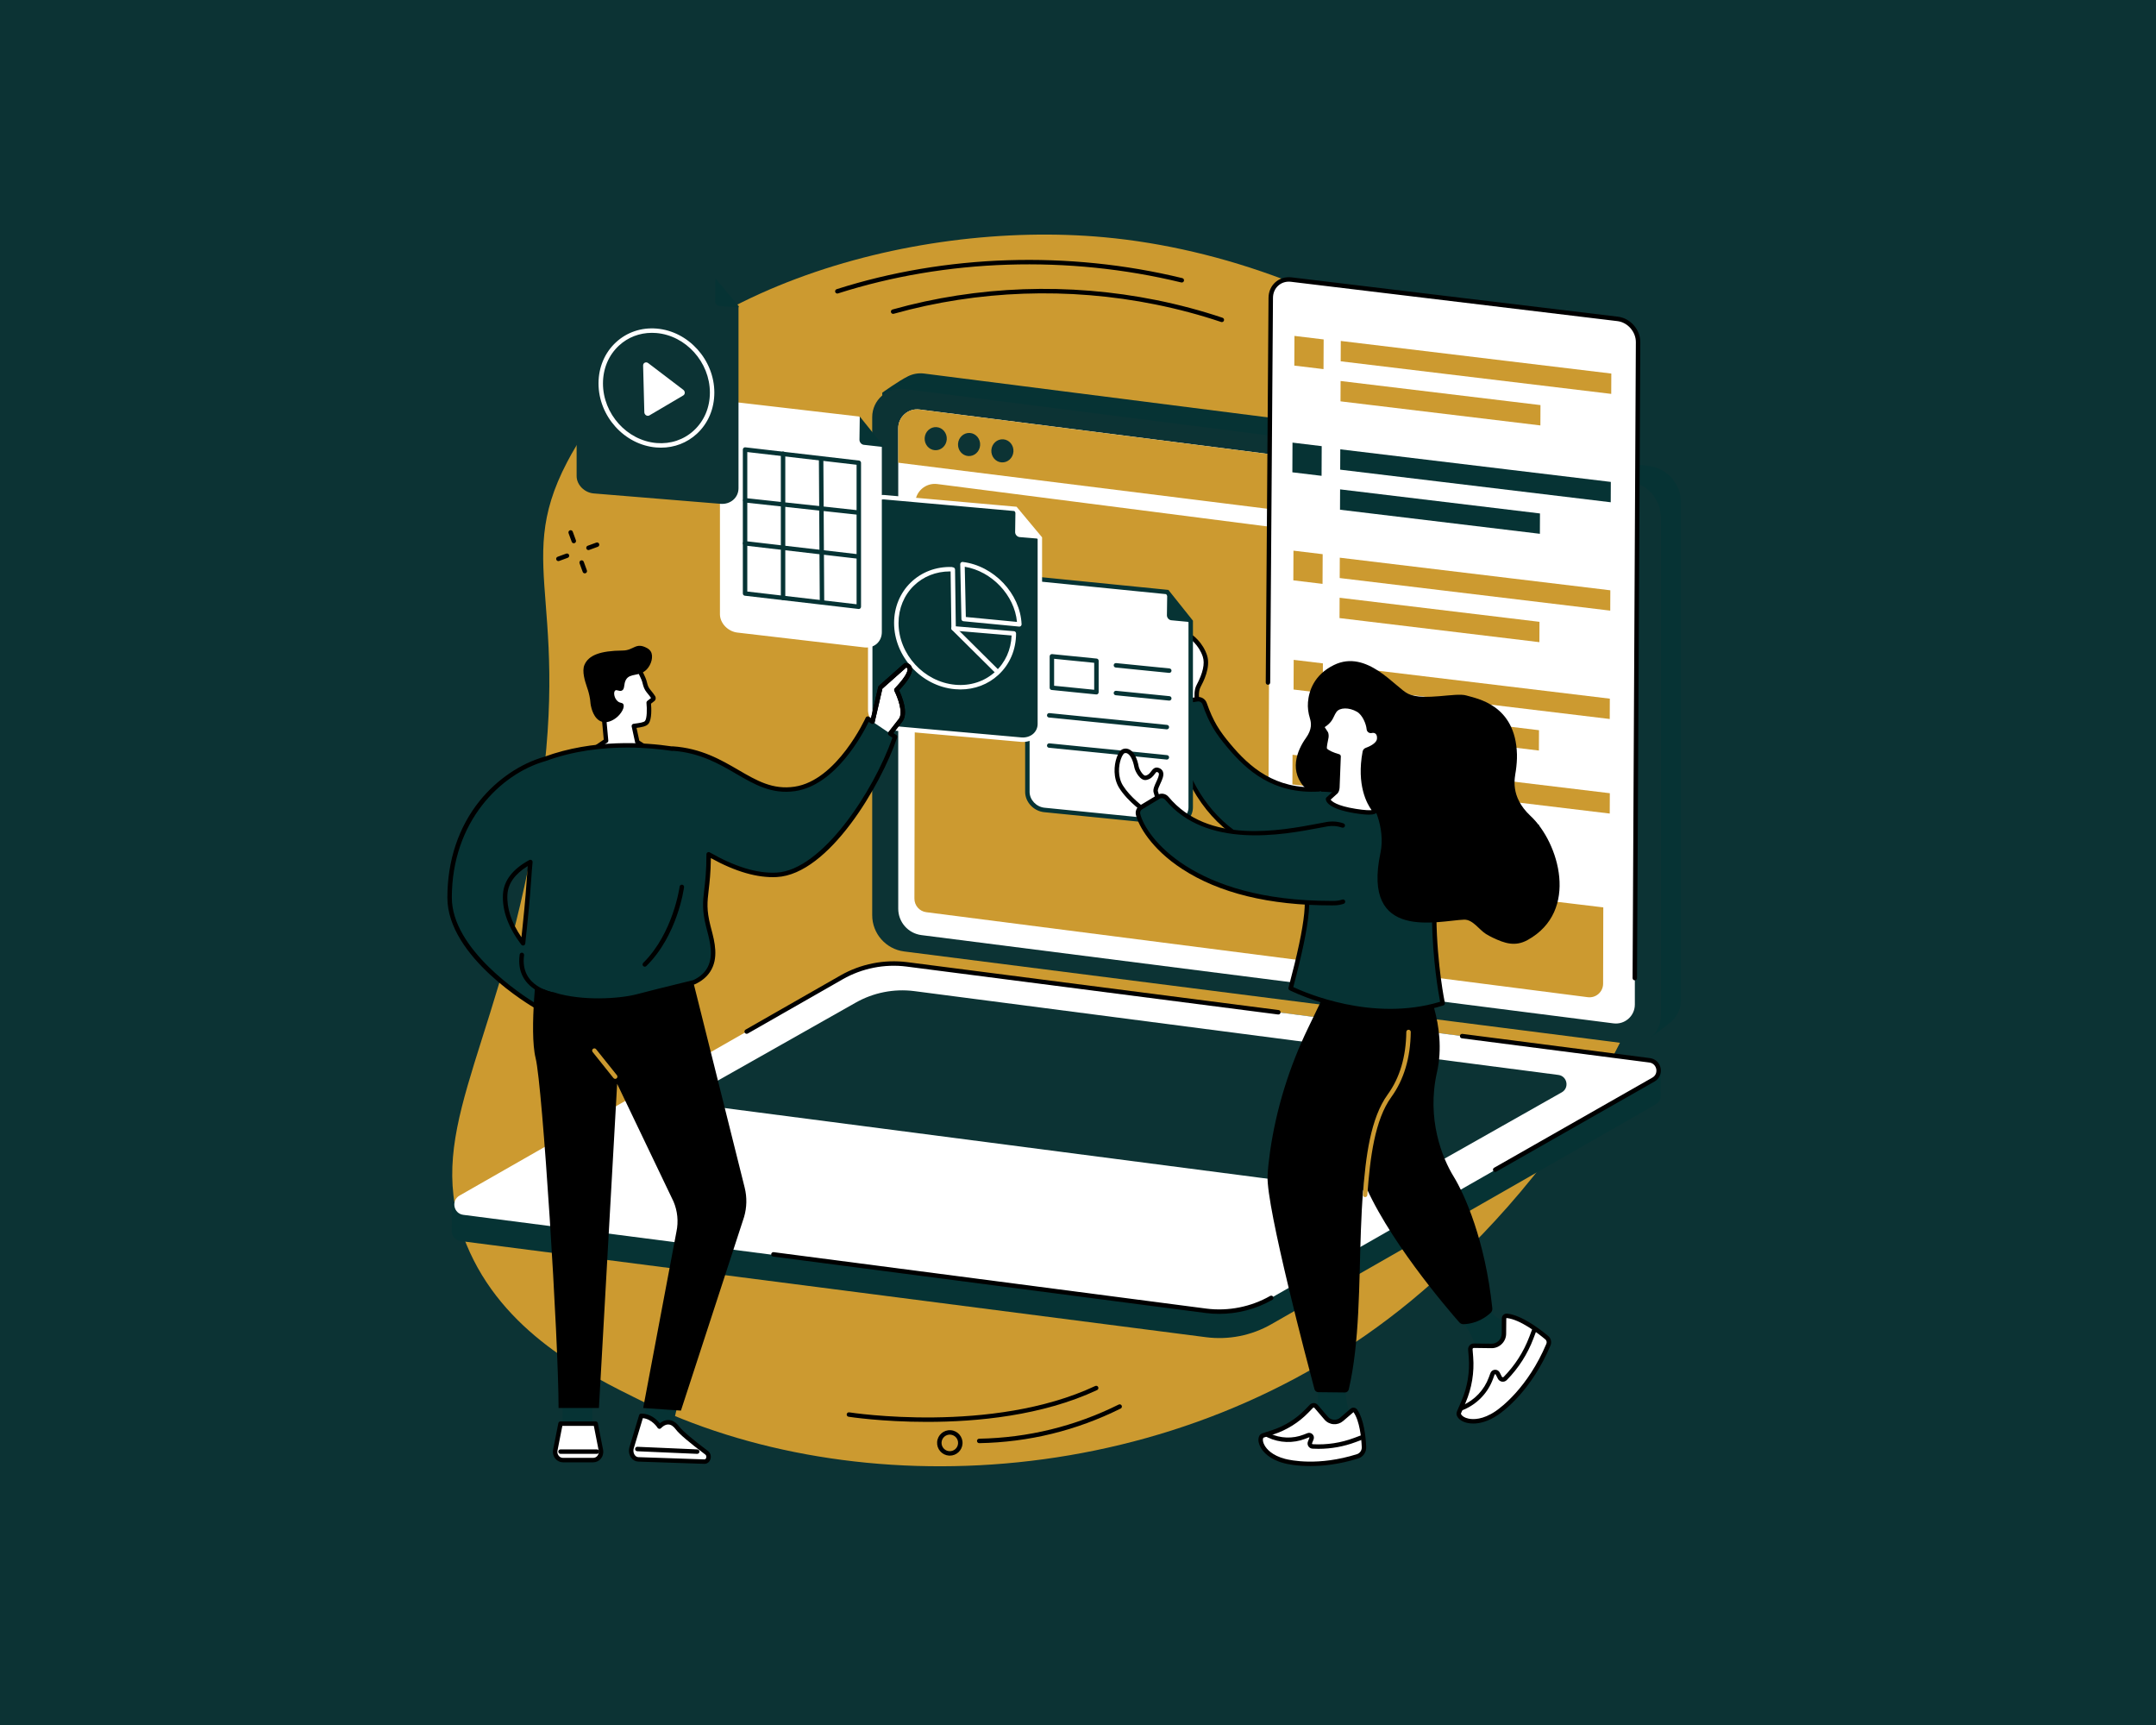 <?xml version="1.0" encoding="UTF-8"?>
<svg xmlns="http://www.w3.org/2000/svg" xmlns:xlink="http://www.w3.org/1999/xlink" width="1500" zoomAndPan="magnify" viewBox="0 0 1125 900" height="1200" preserveAspectRatio="xMidYMid meet" version="1.0">
  <rect x="-112.5" width="1350" fill="#ffffff" y="-90" height="1080" fill-opacity="1"></rect>
  <rect x="-112.5" width="1350" fill="#0c3334" y="-90" height="1080" fill-opacity="1"></rect>
  <path fill="#cc9a30" d="M 243.352 649.172 C 262.199 695.168 306.293 716.898 334.477 730.793 C 445.57 785.547 614.402 779.004 736 678.918 C 764.457 655.5 904.715 532.801 872.199 366.809 C 843.449 220.062 698.387 135.016 576.18 123.781 C 474.934 114.473 342.676 151.605 295.883 241.168 C 266.457 297.488 301.754 315.344 277.629 442.926 C 256.754 553.359 220.305 592.91 243.352 649.172 " fill-opacity="1" fill-rule="nonzero"></path>
  <path fill="#063334" d="M 629.32 697.676 L 240.391 647.516 C 237.344 647.125 235.629 644.578 235.668 642.031 C 235.695 640.273 235.836 627.895 235.836 627.895 L 441.488 510.328 C 451.789 504.445 465.121 502.168 476.891 503.676 L 860.914 553.215 C 863.227 553.516 865.207 555.012 866.125 557.156 L 866.742 558.602 C 866.742 558.602 866.41 568.926 866.547 571.34 C 866.652 573.223 865.801 575.168 863.824 576.297 L 663.336 690.93 C 653.035 696.816 641.094 699.184 629.32 697.676 " fill-opacity="1" fill-rule="nonzero"></path>
  <path fill="#ffffff" d="M 288.227 639.836 L 241.781 633.836 C 236.637 633.176 235.281 626.355 239.785 623.781 L 439.199 509.887 C 449.5 504.004 461.441 501.633 473.215 503.145 L 860.758 553.207 C 865.898 553.867 867.254 560.688 862.75 563.262 L 663.336 677.152 C 653.035 683.039 641.098 685.406 629.324 683.898 L 288.227 639.836 " fill-opacity="1" fill-rule="nonzero"></path>
  <path fill="#0c3334" d="M 705.203 620.676 L 369.152 576.949 C 364.504 576.352 363.281 570.191 367.352 567.867 L 446.367 523.191 C 455.672 517.879 466.457 515.742 477.086 517.102 L 813.137 560.832 C 817.789 561.426 819.008 567.586 814.941 569.91 L 735.922 614.586 C 726.617 619.898 715.836 622.039 705.203 620.676 " fill-opacity="1" fill-rule="nonzero"></path>
  <path fill="#000000" d="M 636.176 685.496 C 633.836 685.496 631.5 685.348 629.176 685.051 L 403.414 655.609 C 402.777 655.527 402.328 654.941 402.414 654.309 C 402.496 653.672 403.078 653.219 403.715 653.305 L 629.477 682.746 C 640.914 684.211 652.738 681.867 662.762 676.141 C 663.32 675.824 664.031 676.02 664.352 676.578 C 664.668 677.133 664.473 677.844 663.914 678.164 C 655.492 682.973 645.848 685.496 636.176 685.496 " fill-opacity="1" fill-rule="nonzero"></path>
  <path fill="#000000" d="M 780.191 611.445 C 779.785 611.445 779.395 611.234 779.18 610.859 C 778.863 610.305 779.055 609.594 779.617 609.273 L 862.172 562.25 C 864.129 561.137 864.52 559.191 864.23 557.742 C 863.941 556.297 862.84 554.648 860.609 554.359 L 762.789 541.723 C 762.148 541.641 761.703 541.059 761.785 540.422 C 761.867 539.785 762.449 539.332 763.086 539.418 L 860.906 552.051 C 863.75 552.418 865.949 554.473 866.512 557.289 C 867.07 560.105 865.816 562.848 863.328 564.27 L 780.762 611.297 C 780.586 611.402 780.387 611.445 780.191 611.445 " fill-opacity="1" fill-rule="nonzero"></path>
  <path fill="#000000" d="M 389.617 539.375 C 389.211 539.375 388.82 539.168 388.605 538.789 C 388.289 538.234 388.48 537.523 389.039 537.203 L 438.621 508.879 C 449.078 502.906 461.414 500.461 473.363 501.988 L 667.195 526.988 C 667.832 527.066 668.281 527.652 668.203 528.285 C 668.117 528.926 667.527 529.375 666.902 529.293 L 473.062 504.297 C 461.617 502.828 449.797 505.176 439.773 510.898 L 390.191 539.227 C 390.012 539.328 389.812 539.375 389.617 539.375 " fill-opacity="1" fill-rule="nonzero"></path>
  <path fill="#063334" d="M 861.523 541.125 L 482.227 488.375 C 472.699 487.16 465.562 479.059 465.562 469.457 L 460.359 204.895 C 460.359 204.895 469.008 198.66 473.91 196.27 C 476.402 195.055 479.273 194.52 482.262 194.902 L 860.43 243.129 C 869.953 244.348 877.09 252.449 877.09 262.051 L 877.09 521.902 C 877.09 526.555 874.969 530.648 871.68 533.352 C 868.656 535.844 861.523 541.125 861.523 541.125 " fill-opacity="1" fill-rule="nonzero"></path>
  <path fill="#0c3334" d="M 849.949 544.641 L 471.777 496.41 C 462.254 495.199 455.117 487.094 455.117 477.496 L 455.117 217.637 C 455.117 208.711 462.957 201.809 471.816 202.938 L 849.984 251.168 C 859.512 252.379 866.645 260.488 866.645 270.082 L 866.645 529.941 C 866.645 538.867 858.805 545.77 849.949 544.641 " fill-opacity="1" fill-rule="nonzero"></path>
  <path fill="#ffffff" d="M 841.91 533.93 L 480.816 487.879 C 473.887 486.996 468.699 481.105 468.699 474.121 L 468.699 223.473 C 468.699 217.504 473.934 212.898 479.848 213.652 L 840.945 259.703 C 847.871 260.586 853.062 266.48 853.062 273.457 L 853.062 524.109 C 853.062 530.074 847.824 534.688 841.91 533.93 " fill-opacity="1" fill-rule="nonzero"></path>
  <path fill="#cc9a30" d="M 852.758 289.309 L 852.758 273.457 C 852.758 266.473 847.719 260.578 840.797 259.699 L 479.758 213.648 C 473.84 212.895 468.664 217.5 468.664 223.465 L 468.664 241.414 L 852.758 289.309 " fill-opacity="1" fill-rule="nonzero"></path>
  <path fill="#0c3334" d="M 494.02 229.27 C 493.785 232.594 491.02 235.109 487.84 234.887 C 484.66 234.668 482.266 231.793 482.496 228.469 C 482.727 225.148 485.492 222.629 488.672 222.848 C 491.855 223.07 494.246 225.941 494.02 229.27 " fill-opacity="1" fill-rule="nonzero"></path>
  <path fill="#0c3334" d="M 511.426 232.316 C 511.191 235.641 508.426 238.156 505.246 237.938 C 502.062 237.715 499.672 234.84 499.902 231.52 C 500.133 228.191 502.898 225.676 506.078 225.898 C 509.262 226.117 511.652 228.988 511.426 232.316 " fill-opacity="1" fill-rule="nonzero"></path>
  <path fill="#0c3334" d="M 528.812 235.629 C 528.578 238.953 525.812 241.469 522.629 241.246 C 519.449 241.027 517.059 238.152 517.289 234.828 C 517.516 231.504 520.285 228.988 523.465 229.207 C 526.648 229.43 529.035 232.301 528.812 235.629 " fill-opacity="1" fill-rule="nonzero"></path>
  <path fill="#cc9a30" d="M 477.145 468.789 L 477.559 262.66 C 477.57 256.508 482.977 251.766 489.078 252.547 L 830.797 296.449 C 834.348 296.906 837.004 299.926 836.992 303.508 L 836.504 513.25 C 836.496 517.52 832.738 520.816 828.504 520.273 L 483.336 475.926 C 479.762 475.469 477.098 472.398 477.145 468.789 " fill-opacity="1" fill-rule="nonzero"></path>
  <path fill="#ffffff" d="M 842.727 474.156 L 672.395 453.637 C 666.504 452.926 661.746 447.496 661.773 441.508 L 663.078 155.426 C 663.105 149.434 667.91 145.156 673.801 145.867 L 844.129 166.387 C 850.023 167.098 854.781 172.531 854.754 178.516 L 853.445 464.598 C 853.422 470.586 848.621 474.867 842.727 474.156 " fill-opacity="1" fill-rule="nonzero"></path>
  <path fill="#cc9a30" d="M 840.738 205.508 L 699.57 188.504 L 699.621 177.887 L 840.785 194.898 L 840.738 205.508 " fill-opacity="1" fill-rule="nonzero"></path>
  <path fill="#cc9a30" d="M 803.773 221.965 L 699.477 209.398 L 699.523 198.785 L 803.82 211.352 L 803.773 221.965 " fill-opacity="1" fill-rule="nonzero"></path>
  <path fill="#063334" d="M 840.477 262.051 L 699.309 245.043 L 699.359 234.43 L 840.527 251.434 L 840.477 262.051 " fill-opacity="1" fill-rule="nonzero"></path>
  <path fill="#063334" d="M 803.508 278.504 L 699.215 265.941 L 699.262 255.324 L 803.559 267.891 L 803.508 278.504 " fill-opacity="1" fill-rule="nonzero"></path>
  <path fill="#cc9a30" d="M 840.223 318.59 L 699.055 301.586 L 699.102 290.969 L 840.27 307.977 L 840.223 318.59 " fill-opacity="1" fill-rule="nonzero"></path>
  <path fill="#cc9a30" d="M 803.258 335.043 L 698.961 322.48 L 699.008 311.867 L 803.301 324.43 L 803.258 335.043 " fill-opacity="1" fill-rule="nonzero"></path>
  <path fill="#cc9a30" d="M 839.961 375.129 L 698.797 358.125 L 698.848 347.512 L 840.008 364.516 L 839.961 375.129 " fill-opacity="1" fill-rule="nonzero"></path>
  <path fill="#cc9a30" d="M 802.996 391.586 L 698.703 379.023 L 698.75 368.41 L 803.047 380.973 L 802.996 391.586 " fill-opacity="1" fill-rule="nonzero"></path>
  <path fill="#cc9a30" d="M 839.961 424.465 L 698.797 407.461 L 698.848 396.848 L 840.008 413.852 L 839.961 424.465 " fill-opacity="1" fill-rule="nonzero"></path>
  <path fill="#0c3334" d="M 802.996 440.922 L 698.703 428.355 L 698.754 417.742 L 803.047 430.305 L 802.996 440.922 " fill-opacity="1" fill-rule="nonzero"></path>
  <path fill="#cc9a30" d="M 690.609 192.582 L 675.371 190.75 L 675.441 175.258 L 690.684 177.098 L 690.609 192.582 " fill-opacity="1" fill-rule="nonzero"></path>
  <path fill="#063334" d="M 689.598 248.254 L 674.355 246.422 L 674.426 230.93 L 689.668 232.77 L 689.598 248.254 " fill-opacity="1" fill-rule="nonzero"></path>
  <path fill="#cc9a30" d="M 690.102 304.625 L 674.859 302.789 L 674.93 287.301 L 690.172 289.137 L 690.102 304.625 " fill-opacity="1" fill-rule="nonzero"></path>
  <path fill="#cc9a30" d="M 690.223 361.598 L 674.98 359.758 L 675.051 344.273 L 690.293 346.105 L 690.223 361.598 " fill-opacity="1" fill-rule="nonzero"></path>
  <path fill="#cc9a30" d="M 689.613 411.117 L 674.375 409.281 L 674.445 393.789 L 689.684 395.629 L 689.613 411.117 " fill-opacity="1" fill-rule="nonzero"></path>
  <path fill="#000000" d="M 853.039 511.48 L 853.035 511.48 C 852.391 511.477 851.875 510.953 851.879 510.309 L 853.59 178.512 C 853.613 173.105 849.309 168.184 843.992 167.543 L 673.664 147.023 C 671.164 146.719 668.809 147.418 667.047 148.977 C 665.25 150.559 664.25 152.852 664.242 155.43 L 662.785 356.109 C 662.781 356.742 662.266 357.262 661.629 357.262 C 661.625 357.262 661.621 357.262 661.617 357.262 C 660.977 357.258 660.461 356.73 660.465 356.094 L 661.914 155.418 C 661.934 152.172 663.203 149.262 665.504 147.234 C 667.781 145.227 670.773 144.332 673.941 144.711 L 844.27 165.234 C 850.723 166.012 855.949 171.973 855.914 178.52 L 854.199 510.324 C 854.195 510.961 853.68 511.48 853.039 511.48 " fill-opacity="1" fill-rule="nonzero"></path>
  <path fill="#063334" d="M 761.684 686.934 C 761.684 686.934 771.41 699.836 770.715 708.32 L 770.91 711.609 L 791.215 693.133 L 788.375 691.984 C 783.887 688.91 779.141 687.086 776.527 682.312 L 761.684 686.934 " fill-opacity="1" fill-rule="nonzero"></path>
  <path fill="#ffffff" d="M 767.234 704.086 L 767.543 708.086 C 768.172 716.012 766.855 723.965 763.723 731.266 L 761.316 736.875 C 761.082 737.41 761.137 738.023 761.445 738.512 L 761.605 738.762 C 763.371 741.531 771.172 743.922 781.031 737.234 C 787.133 733.098 799.508 721.613 807.969 701.547 C 808.504 700.277 808.156 698.809 807.105 697.926 C 803.262 694.703 793.777 687.348 786.383 686.52 C 785.559 686.43 784.828 687.047 784.82 687.875 L 784.754 695.84 C 784.719 699.414 781.785 702.277 778.215 702.23 L 769.09 702.109 C 768.008 702.094 767.148 703.012 767.234 704.086 " fill-opacity="1" fill-rule="nonzero"></path>
  <path fill="#000000" d="M 768.387 703.996 L 768.703 707.996 C 769.336 716.074 767.98 724.277 764.785 731.727 L 762.375 737.336 C 762.301 737.516 762.316 737.723 762.418 737.887 L 762.582 738.137 C 763.027 738.832 764.234 739.727 766.309 740.152 C 768.699 740.648 773.703 740.797 780.379 736.273 C 783.109 734.422 797.23 724.02 806.898 701.094 C 807.234 700.289 807.02 699.375 806.355 698.816 C 802.672 695.73 793.348 688.469 786.25 687.676 C 786.137 687.664 786.078 687.711 786.051 687.734 C 785.98 687.793 785.98 687.863 785.98 687.887 L 785.91 695.852 C 785.891 697.891 785.078 699.797 783.617 701.223 C 782.16 702.652 780.262 703.43 778.195 703.395 L 769.066 703.273 C 768.809 703.266 768.645 703.402 768.566 703.484 C 768.488 703.566 768.367 703.742 768.387 703.996 Z M 768.758 742.715 C 767.574 742.715 766.598 742.586 765.836 742.43 C 763.441 741.938 761.539 740.828 760.621 739.391 L 760.465 739.141 C 759.945 738.324 759.859 737.309 760.242 736.418 L 762.648 730.809 C 765.695 723.707 766.988 715.879 766.387 708.18 L 766.07 704.18 C 766.008 703.34 766.297 702.512 766.871 701.895 C 767.434 701.289 768.234 700.945 769.059 700.945 C 769.07 700.945 769.086 700.945 769.098 700.945 L 778.227 701.07 C 779.664 701.086 780.98 700.551 781.996 699.562 C 783.008 698.57 783.574 697.246 783.582 695.828 L 783.656 687.863 C 783.66 687.152 783.969 686.469 784.508 685.996 C 785.051 685.512 785.781 685.285 786.504 685.367 C 794.238 686.227 804.008 693.816 807.848 697.035 C 809.301 698.254 809.777 700.246 809.039 702 C 799.117 725.523 784.512 736.281 781.684 738.199 C 776.332 741.824 771.863 742.715 768.758 742.715 " fill-opacity="1" fill-rule="nonzero"></path>
  <path fill="#000000" d="M 762.332 736.004 C 761.883 736.004 761.457 735.738 761.27 735.301 C 761.012 734.715 761.281 734.027 761.871 733.773 L 763.133 733.227 C 769.465 730.473 774.469 725.176 776.848 718.691 L 777.691 716.402 C 778.059 715.391 778.961 714.723 780.035 714.66 C 781.117 714.594 782.078 715.152 782.57 716.113 L 783.656 718.254 C 783.773 718.488 783.98 718.551 784.09 718.566 C 784.199 718.582 784.414 718.586 784.594 718.402 C 790.48 712.414 794.984 705.398 797.965 697.547 L 799.688 693.008 C 799.914 692.406 800.594 692.105 801.184 692.332 C 801.785 692.559 802.09 693.23 801.859 693.832 L 800.133 698.375 C 797.039 706.527 792.367 713.812 786.254 720.027 C 785.598 720.695 784.652 721.008 783.73 720.863 C 782.809 720.719 782.008 720.141 781.59 719.309 L 780.492 717.168 C 780.41 717.004 780.273 716.977 780.172 716.98 C 780.07 716.988 779.934 717.031 779.871 717.203 L 779.031 719.496 C 776.43 726.574 770.973 732.355 764.055 735.359 L 762.793 735.906 C 762.641 735.973 762.488 736.004 762.332 736.004 " fill-opacity="1" fill-rule="nonzero"></path>
  <path fill="#063334" d="M 687.715 723.168 C 687.715 723.168 688.828 735.871 683.562 741.895 L 681.926 744.484 L 706.621 743.176 L 705.43 740.473 C 703.301 735.664 701.672 727.922 702.086 722.867 L 687.715 723.168 " fill-opacity="1" fill-rule="nonzero"></path>
  <path fill="#ffffff" d="M 684.332 733.684 L 681.848 736.234 C 676.938 741.293 670.871 745.078 664.172 747.27 L 659.023 748.949 C 658.535 749.109 658.156 749.5 658.012 749.996 L 657.938 750.25 C 657.129 753.051 660.105 759.645 670.34 762.293 C 676.492 763.891 690.75 765.363 708.383 759.816 C 710.465 759.16 711.836 757.16 711.738 754.973 C 711.508 749.914 710.613 740.902 707.211 736.094 C 706.793 735.504 705.984 735.422 705.434 735.898 C 704.227 736.941 702.062 738.812 700.086 740.52 C 697.688 742.59 694.062 742.316 692 739.906 L 686.738 733.762 C 686.109 733.031 685 732.996 684.332 733.684 " fill-opacity="1" fill-rule="nonzero"></path>
  <path fill="#000000" d="M 684.324 733.684 L 684.332 733.684 Z M 685.492 734.352 C 685.414 734.352 685.277 734.375 685.16 734.492 L 682.676 737.047 C 677.656 742.219 671.379 746.133 664.527 748.371 L 659.383 750.055 C 659.254 750.098 659.16 750.191 659.129 750.32 L 659.051 750.574 C 658.855 751.246 658.969 752.539 659.879 754.133 C 660.941 755.996 663.75 759.387 670.629 761.172 C 673.332 761.871 687.871 765.051 708.031 758.707 C 709.598 758.215 710.645 756.699 710.57 755.027 C 710.352 750.172 709.5 741.352 706.258 736.766 L 700.844 741.398 C 699.449 742.605 697.676 743.191 695.828 743.055 C 693.992 742.914 692.312 742.066 691.117 740.664 L 685.848 734.52 C 685.73 734.379 685.586 734.355 685.508 734.352 C 685.504 734.352 685.496 734.352 685.492 734.352 Z M 683.754 764.902 C 676.418 764.906 671.527 763.805 670.043 763.422 C 662.34 761.422 659.105 757.465 657.863 755.285 C 656.766 753.367 656.387 751.418 656.82 749.926 L 656.887 749.676 C 657.141 748.809 657.801 748.125 658.66 747.844 L 663.805 746.164 C 670.297 744.039 676.25 740.328 681.012 735.43 L 683.488 732.875 C 684.039 732.312 684.805 732.012 685.582 732.027 C 686.363 732.055 687.102 732.41 687.613 733 L 692.879 739.152 C 693.672 740.082 694.785 740.645 696 740.734 C 697.219 740.828 698.398 740.438 699.32 739.637 L 704.672 735.02 C 705.188 734.574 705.867 734.367 706.527 734.449 C 707.18 734.523 707.773 734.883 708.156 735.426 C 711.742 740.492 712.664 749.812 712.891 754.922 C 713.016 757.645 711.301 760.117 708.73 760.926 C 698.902 764.02 690.344 764.902 683.754 764.902 " fill-opacity="1" fill-rule="nonzero"></path>
  <path fill="#000000" d="M 687.988 755.91 C 686.941 755.91 685.895 755.883 684.844 755.824 C 683.977 755.777 683.18 755.309 682.711 754.578 C 682.238 753.84 682.152 752.922 682.473 752.113 L 683.266 750.129 C 683.277 750.102 683.305 750.027 683.227 749.949 C 683.148 749.871 683.074 749.898 683.043 749.91 L 681.027 750.691 C 674.754 753.121 667.668 752.867 661.582 750.008 L 660.477 749.488 C 659.898 749.219 659.648 748.523 659.922 747.941 C 660.195 747.359 660.887 747.109 661.469 747.387 L 662.574 747.902 C 668.082 750.496 674.508 750.723 680.184 748.523 L 682.203 747.738 C 683.148 747.379 684.172 747.594 684.875 748.312 C 685.59 749.031 685.793 750.055 685.422 750.996 L 684.637 752.973 C 684.57 753.133 684.629 753.262 684.668 753.324 C 684.711 753.387 684.801 753.492 684.973 753.504 C 692.398 753.918 699.684 752.805 706.637 750.199 L 710.676 748.688 C 711.277 748.461 711.945 748.766 712.168 749.367 C 712.395 749.969 712.09 750.637 711.488 750.863 L 707.457 752.375 C 701.18 754.723 694.641 755.91 687.988 755.91 " fill-opacity="1" fill-rule="nonzero"></path>
  <path fill="#000000" d="M 732.074 515.309 C 732.074 515.309 742.047 548.289 725.051 571.695 C 702.152 603.23 715.234 675.996 703.777 724.926 C 703.559 725.859 702.711 726.512 701.75 726.504 L 687.867 726.352 C 686.941 726.34 686.137 725.723 685.898 724.828 C 682.633 712.629 660.715 630.047 661.418 613.59 C 661.578 609.832 662.055 605.457 662.711 600.852 C 665.918 578.551 672.656 556.898 682.441 536.598 L 697.703 504.926 L 732.074 515.309 " fill-opacity="1" fill-rule="nonzero"></path>
  <path fill="#000000" d="M 742.828 511.582 C 742.828 511.582 755.367 534.883 749.816 559.398 C 744.27 583.91 752.609 604.246 758.492 613.816 C 764.305 623.273 774.953 647.129 778.695 682.59 C 778.789 683.453 778.473 684.309 777.852 684.91 C 775.891 686.781 771.043 690.578 763.727 690.895 C 762.875 690.93 762.055 690.582 761.492 689.941 C 755.719 683.387 722.512 644.898 710.711 614.285 C 697.766 580.707 695.34 524.906 695.34 524.906 C 695.34 524.906 727.562 528.312 742.828 511.582 " fill-opacity="1" fill-rule="nonzero"></path>
  <path fill="#cc9a30" d="M 712.312 624.574 C 712.285 624.574 712.258 624.57 712.227 624.57 C 711.59 624.523 711.109 623.965 711.152 623.328 C 712.59 603.445 715.16 583.34 724.109 571.012 C 730.391 562.359 733.656 551.387 733.812 538.398 C 733.82 537.762 734.34 537.25 734.973 537.25 C 734.977 537.25 734.984 537.25 734.988 537.25 C 735.633 537.258 736.145 537.785 736.137 538.426 C 735.977 551.902 732.559 563.328 725.992 572.379 C 717.383 584.234 714.883 603.953 713.477 623.496 C 713.43 624.109 712.918 624.574 712.312 624.574 " fill-opacity="1" fill-rule="nonzero"></path>
  <path fill="#ffffff" d="M 624.777 366.145 C 624.777 366.145 623.68 361.188 625.406 357.934 C 627.008 354.934 630.547 347.875 628.727 342.277 C 626.367 335.02 619.531 329.895 618.043 331.102 C 616.707 332.184 622.699 343.824 619.543 349.332 C 618.875 350.5 617.379 350.922 616.176 350.324 C 614.719 349.602 612.656 348.039 610.754 344.668 C 610.273 343.816 609.031 343.77 608.527 344.609 C 607.828 345.766 607.215 347.703 607.602 350.785 C 608.098 354.719 610.199 358.391 611.988 360.137 C 613.938 362.043 614.715 368.016 614.715 368.016 L 624.777 366.145 " fill-opacity="1" fill-rule="nonzero"></path>
  <path fill="#000000" d="M 609.609 345.164 C 609.547 345.164 609.527 345.191 609.52 345.211 C 608.973 346.117 608.395 347.797 608.754 350.641 C 609.199 354.172 611.129 357.672 612.801 359.305 C 614.461 360.926 615.324 364.676 615.68 366.656 L 623.441 365.211 C 623.203 363.426 623 359.984 624.383 357.391 C 627.691 351.172 628.781 346.211 627.621 342.637 C 625.715 336.762 620.832 332.691 619.035 332.148 C 619.148 332.93 619.539 334.336 619.863 335.512 C 621.094 339.953 622.777 346.027 620.551 349.91 C 619.578 351.609 617.43 352.246 615.652 351.367 C 614.098 350.594 611.805 348.898 609.742 345.242 C 609.707 345.18 609.652 345.168 609.609 345.164 Z M 613.723 369.383 L 613.562 368.168 C 613.281 366.008 612.383 362.145 611.176 360.969 C 609.273 359.113 606.988 355.184 606.449 350.934 C 606.094 348.117 606.457 345.789 607.527 344.012 C 607.977 343.27 608.777 342.82 609.645 342.844 C 610.523 342.852 611.34 343.332 611.77 344.102 C 613.543 347.242 615.422 348.656 616.691 349.285 C 617.352 349.609 618.18 349.371 618.535 348.754 C 620.277 345.715 618.68 339.949 617.621 336.137 C 616.691 332.77 616.223 331.082 617.309 330.199 C 617.707 329.875 618.426 329.566 619.617 329.918 C 622.473 330.762 627.758 335.52 629.836 341.918 C 631.887 348.242 627.781 355.949 626.434 358.484 C 625.18 360.84 625.629 364.629 625.91 365.891 L 626.172 367.066 L 613.723 369.383 " fill-opacity="1" fill-rule="nonzero"></path>
  <path fill="#063334" d="M 748.359 478.875 C 748.035 454.609 742.727 438.566 734.07 428.141 C 727.461 420.188 717.984 415.137 707.754 413.625 C 697.91 412.168 681.129 410.355 675.18 413.77 C 670.992 416.164 673.523 417.332 672.336 420.836 C 668.984 429.289 669.184 436.957 670.508 442.973 C 671.809 448.871 674.758 454.258 678.754 458.789 C 684.441 465.23 682.574 481.387 673.473 515.617 C 673.473 515.617 713.043 536.035 752.793 523.469 C 752.793 523.469 748.699 504.203 748.359 478.875 " fill-opacity="1" fill-rule="nonzero"></path>
  <path fill="#000000" d="M 674.84 514.992 C 680.68 517.762 716.098 533.344 751.445 522.668 C 750.605 518.305 747.492 500.742 747.195 478.891 C 746.891 456.242 742.305 439.883 733.172 428.887 C 726.875 421.293 717.785 416.285 707.578 414.777 C 691.508 412.398 679.902 412.398 675.754 414.773 C 673.711 415.949 673.742 416.426 673.816 417.707 C 673.871 418.562 673.941 419.723 673.434 421.207 C 670.641 428.266 670.043 435.484 671.641 442.727 C 672.848 448.176 675.605 453.465 679.625 458.02 C 685.453 464.625 684.211 479.574 674.84 514.992 Z M 725.453 528.68 C 696.68 528.68 673.242 516.809 672.938 516.648 C 672.445 516.398 672.207 515.844 672.344 515.316 C 681.59 480.57 683.09 465.457 677.883 459.559 C 673.602 454.711 670.66 449.059 669.375 443.223 C 667.672 435.523 668.305 427.852 671.254 420.406 C 671.59 419.406 671.539 418.613 671.496 417.844 C 671.383 415.973 671.539 414.512 674.602 412.758 C 680.57 409.336 696.016 410.715 707.918 412.477 C 718.691 414.066 728.293 419.371 734.961 427.398 C 744.445 438.828 749.211 455.66 749.52 478.863 C 749.859 503.785 753.891 523.035 753.93 523.227 C 754.055 523.812 753.715 524.395 753.141 524.574 C 743.754 527.547 734.344 528.68 725.453 528.68 " fill-opacity="1" fill-rule="nonzero"></path>
  <path fill="#063334" d="M 688.309 411.828 C 664.855 413.195 651.328 401.148 641.137 388.961 C 635.543 382.273 632.117 377.277 628.582 367.164 C 628.016 365.555 626.379 364.57 624.691 364.836 L 614.238 366.469 C 612.41 366.75 611.113 368.391 611.25 370.234 C 612.305 384.441 620.238 440.355 679.855 448.125 C 679.855 448.125 699.172 423.008 688.309 411.828 " fill-opacity="1" fill-rule="nonzero"></path>
  <path fill="#000000" d="M 677.387 448.93 C 677.328 448.93 677.266 448.926 677.207 448.918 C 652.426 445.039 633.914 432.438 622.18 411.457 C 612.777 394.641 610.598 377.082 610.094 370.316 C 609.91 367.891 611.656 365.691 614.062 365.316 L 624.512 363.688 C 626.762 363.336 628.93 364.637 629.68 366.777 C 633.094 376.523 636.379 381.457 642.027 388.211 C 651.945 400.07 665.191 412.016 688.246 410.66 C 688.895 410.625 689.434 411.113 689.473 411.754 C 689.508 412.395 689.02 412.945 688.379 412.984 C 664.297 414.395 650.531 402.008 640.246 389.703 C 634.414 382.73 631.016 377.633 627.484 367.547 C 627.105 366.461 626.008 365.805 624.871 365.984 L 614.422 367.613 C 613.184 367.805 612.32 368.895 612.41 370.145 C 613.582 385.879 621.727 437.887 677.566 446.621 C 678.199 446.719 678.637 447.316 678.535 447.949 C 678.445 448.52 677.949 448.93 677.387 448.93 " fill-opacity="1" fill-rule="nonzero"></path>
  <path fill="#ffffff" d="M 609.059 308.883 L 543.277 302.293 C 539.301 301.898 536.082 304.684 536.082 308.516 L 536.082 413.156 C 536.082 417.879 540.047 422.098 544.938 422.586 L 611.906 429.293 C 617.102 429.812 621.312 426.172 621.312 421.16 L 621.312 324.242 L 609.059 308.883 " fill-opacity="1" fill-rule="nonzero"></path>
  <path fill="#063334" d="M 542.52 303.422 C 541.121 303.422 539.84 303.891 538.863 304.773 C 537.82 305.715 537.246 307.047 537.246 308.516 L 537.246 413.152 C 537.246 417.285 540.75 420.996 545.055 421.426 L 612.02 428.133 C 614.277 428.363 616.371 427.719 617.914 426.316 C 619.359 425.016 620.152 423.18 620.152 421.16 L 620.152 324.648 L 608.457 309.988 L 543.156 303.453 C 542.945 303.434 542.73 303.422 542.52 303.422 Z M 612.906 430.508 C 612.535 430.508 612.164 430.488 611.789 430.449 L 544.82 423.742 C 539.363 423.199 534.922 418.449 534.922 413.152 L 534.922 308.516 C 534.922 306.383 535.766 304.441 537.301 303.047 C 538.922 301.586 541.086 300.906 543.391 301.141 L 609.664 307.777 L 622.477 323.836 L 622.477 421.16 C 622.477 423.848 621.41 426.289 619.473 428.043 C 617.699 429.652 615.398 430.508 612.906 430.508 " fill-opacity="1" fill-rule="nonzero"></path>
  <path fill="#063334" d="M 609.062 308.883 L 608.895 320.965 C 608.875 322.234 609.824 323.395 611.047 323.602 L 620.938 324.543 C 621.344 324.582 621.551 324.098 621.277 323.758 L 609.062 308.883 " fill-opacity="1" fill-rule="nonzero"></path>
  <path fill="#063334" d="M 608.871 396.301 C 608.832 396.301 608.793 396.297 608.75 396.293 L 547.359 390.145 C 546.723 390.078 546.254 389.508 546.316 388.875 C 546.383 388.234 546.953 387.77 547.59 387.832 L 608.984 393.98 C 609.625 394.043 610.09 394.613 610.023 395.254 C 609.965 395.852 609.457 396.301 608.871 396.301 " fill-opacity="1" fill-rule="nonzero"></path>
  <path fill="#063334" d="M 608.871 380.523 C 608.832 380.523 608.793 380.523 608.75 380.52 L 547.359 374.367 C 546.723 374.305 546.254 373.734 546.316 373.094 C 546.383 372.457 546.953 371.992 547.59 372.055 L 608.984 378.207 C 609.625 378.27 610.09 378.84 610.023 379.477 C 609.965 380.074 609.457 380.523 608.871 380.523 " fill-opacity="1" fill-rule="nonzero"></path>
  <path fill="#063334" d="M 610.137 365.531 C 610.098 365.531 610.059 365.531 610.016 365.527 L 582.168 362.734 C 581.531 362.672 581.066 362.105 581.129 361.465 C 581.191 360.828 581.758 360.359 582.398 360.422 L 610.25 363.215 C 610.887 363.277 611.355 363.848 611.289 364.488 C 611.23 365.086 610.723 365.531 610.137 365.531 " fill-opacity="1" fill-rule="nonzero"></path>
  <path fill="#063334" d="M 610.137 351.07 C 610.098 351.07 610.059 351.07 610.016 351.066 L 582.168 348.277 C 581.531 348.215 581.066 347.645 581.129 347.004 C 581.191 346.363 581.758 345.895 582.398 345.965 L 610.25 348.754 C 610.887 348.816 611.355 349.387 611.289 350.023 C 611.23 350.625 610.723 351.07 610.137 351.07 " fill-opacity="1" fill-rule="nonzero"></path>
  <path fill="#063334" d="M 550.039 357.785 L 570.949 359.879 L 570.949 345.812 L 550.039 343.719 Z M 572.113 362.324 C 572.074 362.324 572.035 362.324 571.996 362.32 L 548.762 359.996 C 548.168 359.934 547.715 359.438 547.715 358.84 L 547.715 342.43 C 547.715 342.105 547.852 341.789 548.098 341.57 C 548.34 341.348 548.668 341.242 548.996 341.273 L 572.23 343.602 C 572.82 343.66 573.277 344.164 573.277 344.758 L 573.277 361.164 C 573.277 361.492 573.137 361.805 572.895 362.027 C 572.676 362.219 572.398 362.324 572.113 362.324 " fill-opacity="1" fill-rule="nonzero"></path>
  <path fill="#ffffff" d="M 605.047 419.68 L 603.043 413.016 C 602.441 410.047 608.48 403.637 604.535 401.848 C 601.66 400.547 601.957 405.07 597.879 405.812 C 595.75 406.199 593.41 402.07 593.039 400.145 C 591.77 393.457 588.887 390.996 586.328 391.898 C 583.773 392.805 580.43 403.188 584.988 410.5 C 589.547 417.816 598.727 423.957 598.727 423.957 L 605.047 419.68 " fill-opacity="1" fill-rule="nonzero"></path>
  <path fill="#000000" d="M 587.355 392.883 C 587.145 392.883 586.934 392.918 586.715 392.996 C 586.43 393.098 585.594 393.984 584.867 396.059 C 583.625 399.621 583.164 405.383 585.973 409.887 C 589.66 415.801 596.609 421.023 598.738 422.547 L 603.691 419.195 L 601.934 413.352 C 601.922 413.316 601.91 413.281 601.906 413.246 C 601.594 411.711 602.441 409.883 603.34 407.941 C 604.074 406.352 604.988 404.375 604.648 403.453 C 604.59 403.297 604.473 403.094 604.051 402.906 C 603.508 402.66 603.438 402.629 602.539 403.828 C 601.691 404.961 600.531 406.512 598.086 406.953 C 594.996 407.52 592.312 402.527 591.898 400.359 C 591.199 396.68 589.914 394.062 588.379 393.18 C 588.035 392.98 587.695 392.883 587.355 392.883 Z M 598.727 425.117 C 598.504 425.117 598.277 425.051 598.078 424.922 C 597.695 424.664 588.641 418.559 584 411.113 C 580.754 405.914 581.258 399.34 582.676 395.293 C 583.172 393.871 584.254 391.402 585.941 390.809 C 587.145 390.379 588.387 390.5 589.535 391.16 C 591.727 392.422 593.332 395.449 594.18 399.93 C 594.531 401.762 596.633 404.852 597.672 404.668 C 599.215 404.387 599.926 403.438 600.676 402.438 C 601.48 401.359 602.691 399.738 605.012 400.789 C 605.91 401.195 606.52 401.82 606.824 402.645 C 607.508 404.473 606.461 406.73 605.445 408.918 C 604.789 410.336 604.047 411.938 604.176 412.742 L 606.16 419.348 C 606.305 419.832 606.117 420.359 605.699 420.645 L 599.383 424.918 C 599.184 425.051 598.957 425.117 598.727 425.117 " fill-opacity="1" fill-rule="nonzero"></path>
  <path fill="#063334" d="M 604.523 415.742 L 595.391 421.242 C 594.141 422 593.512 423.48 593.852 424.902 C 596.516 435.934 619.98 471.699 696.141 471.203 C 710.129 471.109 715.738 452.715 710.355 439.801 C 707.395 432.703 699.887 428.676 692.32 430.035 C 674.48 433.234 631.508 443.742 608.871 416.504 C 607.801 415.215 605.957 414.871 604.523 415.742 " fill-opacity="1" fill-rule="nonzero"></path>
  <path fill="#000000" d="M 694.539 472.371 C 662.289 472.371 636.148 465.973 616.801 453.348 C 600.613 442.785 594.047 430.668 592.723 425.176 C 592.262 423.254 593.094 421.27 594.793 420.246 L 603.922 414.746 C 605.852 413.582 608.309 414.008 609.762 415.762 C 630.383 440.57 667.879 433.473 688.023 429.656 C 689.496 429.371 690.863 429.113 692.109 428.891 C 695.098 428.352 698.184 428.598 701.031 429.586 C 701.645 429.801 701.965 430.461 701.75 431.066 C 701.539 431.668 700.879 431.996 700.273 431.785 C 697.797 430.922 695.113 430.711 692.52 431.176 C 691.281 431.398 689.918 431.66 688.453 431.938 C 669.312 435.566 629.477 443.113 607.977 417.246 C 607.258 416.383 606.062 416.172 605.117 416.734 L 595.992 422.234 C 595.16 422.734 594.758 423.695 594.98 424.629 C 597.844 436.477 622.293 470.043 694.59 470.043 C 695.105 470.043 695.613 470.043 696.137 470.039 C 697.625 470.031 699.059 469.789 700.395 469.332 C 700.996 469.121 701.66 469.445 701.871 470.055 C 702.078 470.664 701.754 471.324 701.152 471.531 C 699.574 472.07 697.891 472.355 696.148 472.363 C 695.609 472.367 695.074 472.371 694.539 472.371 " fill-opacity="1" fill-rule="nonzero"></path>
  <path fill="#000000" d="M 683.484 374.672 C 682.66 371.988 682.27 369.191 682.496 366.395 C 682.977 360.531 685.633 352.094 696.023 346.977 C 713.297 338.465 728.277 359.012 734.867 362.023 C 743.242 365.848 759.562 361.137 765.215 362.875 C 770.43 364.492 790.809 367.492 791.547 393.512 C 791.625 396.383 791.363 399.254 790.973 402.098 C 790.469 405.703 787.672 415.484 798.672 425.75 C 813.371 439.465 824.34 475.375 797.105 490.441 C 790.59 494.051 785.059 492.145 778.895 489.207 C 777.785 488.672 776.609 488.047 775.402 487.312 C 771.906 485.188 768.516 479.652 763.945 479.82 C 750.547 480.324 710.457 491.48 720.336 444.902 C 723.113 431.809 716.105 416.574 711.176 413.586 C 707.164 411.164 683.445 413.383 681.84 411.895 C 672.066 402.824 676.863 391.402 681.434 385.039 C 684.809 380.344 684.199 377.023 683.484 374.672 " fill-opacity="1" fill-rule="nonzero"></path>
  <path fill="#ffffff" d="M 715.551 381.309 C 714.93 381.453 714.328 381.031 714.27 380.395 C 713.996 377.391 711.984 372.273 708.645 370.344 C 704.363 367.871 698.633 367.66 696.398 370.801 C 694.449 373.543 694.863 375.68 690.281 378.605 C 689.84 378.883 689.934 379.574 690.242 379.996 L 691.809 382.414 C 692.152 382.891 692.188 384.133 692.07 384.707 C 691.711 386.473 690.93 390.117 691.254 390.844 C 692.207 392.961 698.48 394.637 698.48 394.637 L 697.844 410.918 C 697.648 413.117 696.672 413.504 696.672 413.504 L 692.965 416.871 C 692.965 416.871 692.828 420.863 707.273 423.16 C 718.117 424.887 717.441 422.973 717.441 422.973 C 717.441 422.973 708.234 413.316 712.148 392.297 C 712.238 391.84 712.566 391.457 713.008 391.297 C 714.711 390.695 719.371 388.812 719.66 385.535 C 719.977 382.059 717.672 380.801 715.551 381.309 " fill-opacity="1" fill-rule="nonzero"></path>
  <path fill="#000000" d="M 715.551 381.309 L 715.559 381.309 Z M 696.242 412.426 C 696.242 412.426 696.242 412.426 696.238 412.426 C 696.242 412.426 696.242 412.426 696.242 412.426 Z M 696.238 412.434 Z M 694.125 416.801 Z M 694.328 417.207 C 694.969 418.129 697.512 420.43 707.453 422.012 C 712.332 422.789 714.641 422.785 715.695 422.66 C 713.387 419.516 707.73 409.684 711.008 392.086 C 711.168 391.219 711.789 390.504 712.617 390.203 C 713.941 389.734 718.27 388.004 718.508 385.426 C 718.613 384.23 718.363 383.328 717.773 382.82 C 717.285 382.398 716.57 382.258 715.816 382.438 C 715.191 382.59 714.535 382.457 714.02 382.086 C 713.5 381.715 713.172 381.137 713.109 380.504 C 712.863 377.742 710.965 373.023 708.066 371.352 C 703.98 368.992 699.074 369.051 697.348 371.473 C 696.801 372.242 696.461 372.957 696.098 373.723 C 695.262 375.465 694.402 377.277 691.223 379.379 L 692.785 381.781 C 693.402 382.629 693.34 384.309 693.211 384.938 L 693.137 385.312 C 692.914 386.395 692.246 389.637 692.348 390.426 C 692.875 391.387 696.059 392.785 698.777 393.508 C 699.305 393.648 699.66 394.137 699.641 394.68 L 699.004 410.965 C 698.801 413.262 697.855 414.145 697.355 414.457 Z M 714.375 425.039 C 712.742 425.039 710.418 424.84 707.094 424.309 C 692.375 421.965 691.773 417.668 691.805 416.836 C 691.816 416.516 691.953 416.223 692.188 416.012 L 695.895 412.645 C 695.969 412.574 696.055 412.52 696.141 412.473 C 696.207 412.414 696.578 412.035 696.684 410.816 L 697.277 395.5 C 695.277 394.887 691.133 393.406 690.199 391.324 C 689.84 390.531 689.988 389.078 690.855 384.844 L 690.934 384.469 C 691.012 384.094 690.965 383.293 690.848 383.062 L 689.266 380.625 C 688.906 380.133 688.738 379.445 688.855 378.828 C 688.949 378.316 689.234 377.887 689.656 377.621 C 692.535 375.785 693.215 374.363 694 372.719 C 694.387 371.906 694.789 371.059 695.453 370.125 C 698.176 366.301 704.727 366.738 709.223 369.336 C 712.957 371.492 715.07 376.898 715.414 380.145 C 716.855 379.844 718.266 380.172 719.297 381.062 C 720.457 382.066 720.996 383.691 720.824 385.641 C 720.488 389.344 716.023 391.457 713.398 392.395 C 713.344 392.41 713.301 392.457 713.293 392.512 C 709.551 412.613 718.195 422.078 718.285 422.172 C 718.395 422.289 718.48 422.434 718.539 422.586 C 718.668 422.953 718.656 423.523 718.246 424.027 C 717.816 424.543 716.938 425.039 714.375 425.039 " fill-opacity="1" fill-rule="nonzero"></path>
  <path fill="#063334" d="M 529.867 265.512 L 461.551 259.43 C 457.426 259.059 454.078 261.871 454.078 265.703 L 454.078 370.344 C 454.078 375.066 458.195 379.254 463.273 379.707 L 532.824 385.895 C 538.219 386.379 542.598 382.703 542.598 377.691 L 542.598 280.773 L 529.867 265.512 " fill-opacity="1" fill-rule="nonzero"></path>
  <path fill="#ffffff" d="M 460.844 260.562 C 459.312 260.562 457.887 261.078 456.852 262.027 C 455.812 262.977 455.242 264.281 455.242 265.703 L 455.242 370.348 C 455.242 374.473 458.891 378.148 463.379 378.547 L 532.93 384.738 C 535.316 384.949 537.605 384.234 539.215 382.77 C 540.648 381.453 541.434 379.648 541.434 377.688 L 541.434 281.199 L 529.285 266.625 L 461.449 260.586 C 461.246 260.566 461.043 260.562 460.844 260.562 Z M 533.75 387.102 C 533.406 387.102 533.066 387.086 532.727 387.055 L 463.172 380.863 C 457.516 380.359 452.918 375.645 452.918 370.348 L 452.918 265.703 C 452.918 263.621 453.758 261.703 455.281 260.312 C 456.93 258.801 459.254 258.059 461.652 258.273 L 530.453 264.395 L 543.758 280.355 L 543.758 377.688 C 543.758 380.312 542.699 382.727 540.781 384.484 C 538.934 386.172 536.414 387.102 533.75 387.102 " fill-opacity="1" fill-rule="nonzero"></path>
  <path fill="#ffffff" d="M 529.871 265.508 L 529.699 277.59 C 529.68 278.859 530.664 280.008 531.93 280.207 L 542.203 281.074 C 542.629 281.109 542.844 280.625 542.559 280.293 L 529.871 265.508 " fill-opacity="1" fill-rule="nonzero"></path>
  <path fill="#ffffff" d="M 495.605 298.137 C 488.449 298.137 481.828 300.754 476.871 305.559 C 471.707 310.57 468.859 317.484 468.859 325.027 C 468.859 341.352 482.141 355.812 498.465 357.266 C 506.352 357.969 513.75 355.555 519.305 350.473 C 524.574 345.652 527.582 338.969 527.848 331.555 L 497.492 329 C 496.898 328.953 496.438 328.457 496.43 327.859 L 496.027 298.141 C 495.891 298.137 495.746 298.137 495.605 298.137 Z M 501.137 359.711 C 500.184 359.711 499.227 359.664 498.258 359.578 C 480.766 358.023 466.535 342.523 466.535 325.027 C 466.535 316.852 469.633 309.344 475.254 303.891 C 480.875 298.441 488.461 295.578 496.586 295.828 C 496.758 295.832 496.914 295.871 497.059 295.945 C 497.059 295.945 497.062 295.945 497.062 295.945 C 497.422 296.008 498.016 296.113 498.27 296.758 C 498.328 296.91 498.352 297.074 498.344 297.234 L 498.738 326.773 L 529.125 329.328 C 529.727 329.379 530.188 329.883 530.188 330.484 C 530.188 338.988 526.883 346.695 520.871 352.191 C 515.516 357.09 508.594 359.711 501.137 359.711 " fill-opacity="1" fill-rule="nonzero"></path>
  <path fill="#ffffff" d="M 503.973 321.906 L 530.656 324.469 C 529.379 310.566 517.543 298.07 503.41 295.695 Z M 531.906 326.918 C 531.871 326.918 531.832 326.918 531.793 326.914 L 502.719 324.121 C 502.133 324.066 501.68 323.578 501.672 322.988 L 501.055 294.371 C 501.047 294.035 501.184 293.715 501.434 293.488 C 501.684 293.262 502.023 293.156 502.359 293.195 C 518.609 295.168 532.387 309.754 533.066 325.707 C 533.082 326.043 532.949 326.367 532.703 326.602 C 532.484 326.809 532.203 326.918 531.906 326.918 " fill-opacity="1" fill-rule="nonzero"></path>
  <path fill="#ffffff" d="M 519.938 351.18 C 519.637 351.18 519.344 351.066 519.117 350.84 L 496.773 328.668 C 496.316 328.215 496.312 327.477 496.766 327.02 C 497.219 326.566 497.953 326.562 498.41 327.016 L 520.758 349.195 C 521.211 349.645 521.215 350.383 520.762 350.836 C 520.535 351.062 520.234 351.18 519.938 351.18 " fill-opacity="1" fill-rule="nonzero"></path>
  <path fill="#ffffff" d="M 448.305 217.316 L 382.918 209.715 C 378.973 209.258 375.668 211.992 375.668 215.824 L 375.668 320.465 C 375.668 325.184 379.875 329.465 384.73 330.035 L 450.992 337.77 C 456.148 338.371 460.137 334.797 460.137 329.781 L 460.137 232.867 L 448.305 217.316 " fill-opacity="1" fill-rule="nonzero"></path>
  <path fill="#063334" d="M 448.633 217.316 L 448.469 229.395 C 448.449 230.668 449.391 231.84 450.602 232.062 L 460.418 233.16 C 460.82 233.207 461.031 232.723 460.754 232.383 L 448.633 217.316 " fill-opacity="1" fill-rule="nonzero"></path>
  <path fill="#063334" d="M 389.938 308.625 L 446.965 315.266 L 446.965 242.488 L 389.938 235.852 Z M 448.129 317.73 C 448.082 317.73 448.039 317.73 447.992 317.723 L 388.645 310.812 C 388.059 310.746 387.613 310.25 387.613 309.66 L 387.613 234.543 C 387.613 234.211 387.758 233.895 388.004 233.676 C 388.25 233.449 388.582 233.348 388.91 233.387 L 448.262 240.297 C 448.848 240.367 449.289 240.867 449.289 241.457 L 449.289 316.57 C 449.289 316.902 449.148 317.215 448.898 317.438 C 448.688 317.629 448.41 317.73 448.129 317.73 " fill-opacity="1" fill-rule="nonzero"></path>
  <path fill="#063334" d="M 447.555 268.551 C 447.512 268.551 447.469 268.547 447.426 268.543 L 388.766 262.191 C 388.129 262.125 387.668 261.551 387.738 260.914 C 387.805 260.273 388.375 259.812 389.02 259.879 L 447.68 266.23 C 448.316 266.301 448.777 266.875 448.707 267.512 C 448.645 268.109 448.141 268.551 447.555 268.551 " fill-opacity="1" fill-rule="nonzero"></path>
  <path fill="#063334" d="M 447.812 291.512 C 447.77 291.512 447.723 291.512 447.68 291.504 L 388.641 284.633 C 388.004 284.559 387.547 283.977 387.621 283.344 C 387.695 282.703 388.281 282.246 388.91 282.32 L 447.945 289.195 C 448.586 289.27 449.043 289.848 448.969 290.488 C 448.898 291.078 448.395 291.512 447.812 291.512 " fill-opacity="1" fill-rule="nonzero"></path>
  <path fill="#063334" d="M 408.605 313.09 C 407.961 313.09 407.441 312.566 407.441 311.926 L 407.441 236.754 C 407.441 236.113 407.961 235.594 408.605 235.594 C 409.246 235.594 409.766 236.113 409.766 236.754 L 409.766 311.926 C 409.766 312.566 409.246 313.09 408.605 313.09 " fill-opacity="1" fill-rule="nonzero"></path>
  <path fill="#063334" d="M 428.922 314.77 C 428.281 314.77 427.762 314.254 427.758 313.613 L 427.297 239.406 C 427.293 238.766 427.812 238.242 428.453 238.238 C 429.082 238.223 429.617 238.75 429.625 239.391 L 430.082 313.602 C 430.086 314.242 429.57 314.766 428.93 314.77 C 428.926 314.77 428.922 314.77 428.922 314.77 " fill-opacity="1" fill-rule="nonzero"></path>
  <path fill="#0c3334" d="M 373.289 145.285 L 308.164 139.965 C 304.242 139.641 300.883 142.414 300.883 146.16 L 300.883 248.383 C 300.883 252.988 304.992 257.047 309.82 257.445 L 376 262.867 C 381.129 263.289 385.352 259.656 385.352 254.762 L 385.352 160.086 L 373.289 145.285 " fill-opacity="1" fill-rule="nonzero"></path>
  <path fill="#063334" d="M 373.32 145.289 L 373.156 157.094 C 373.137 158.336 374.07 159.449 375.281 159.633 L 385.043 160.383 C 385.445 160.414 385.652 159.941 385.379 159.617 L 373.32 145.289 " fill-opacity="1" fill-rule="nonzero"></path>
  <path fill="#ffffff" d="M 340.176 173.656 C 333.715 173.656 327.691 175.961 323.012 180.273 C 317.605 185.25 314.629 192.281 314.629 200.066 C 314.629 215.941 327.188 229.879 342.617 231.148 C 349.922 231.746 356.816 229.43 362.031 224.621 C 367.441 219.641 370.418 212.613 370.418 204.828 C 370.418 188.957 357.863 175.012 342.43 173.75 C 341.676 173.688 340.922 173.656 340.176 173.656 Z M 344.879 233.566 C 344.066 233.566 343.25 233.531 342.43 233.461 C 325.82 232.102 312.305 217.121 312.305 200.066 C 312.305 191.625 315.547 183.988 321.438 178.562 C 327.137 173.312 334.66 170.777 342.617 171.43 C 359.23 172.793 372.742 187.777 372.742 204.828 C 372.742 213.273 369.496 220.906 363.609 226.332 C 358.496 231.043 351.918 233.566 344.879 233.566 " fill-opacity="1" fill-rule="nonzero"></path>
  <path fill="#ffffff" d="M 335.578 190.73 L 336.211 215.098 C 336.246 216.473 337.734 217.391 338.852 216.734 L 356.539 206.309 C 357.566 205.703 357.57 204.156 356.547 203.383 L 338.223 189.438 C 337.07 188.562 335.539 189.309 335.578 190.73 " fill-opacity="1" fill-rule="nonzero"></path>
  <path fill="#063334" d="M 284.328 395.973 C 262.586 402.09 234.605 425.621 234.605 468.316 C 234.605 499.074 279.91 525.125 279.91 525.125 L 287.383 506.781 C 287.383 506.781 262.41 488.293 263.605 466.703 C 264.566 449.395 292.477 444.016 292.477 444.016 L 284.328 395.973 " fill-opacity="1" fill-rule="nonzero"></path>
  <path fill="#063334" d="M 293.496 746.84 L 309.121 746.84 L 309.121 728.496 L 293.496 728.496 L 293.496 746.84 " fill-opacity="1" fill-rule="nonzero"></path>
  <path fill="#063334" d="M 335.074 743.441 L 350.281 747.031 L 354.496 729.18 L 339.289 725.59 L 335.074 743.441 " fill-opacity="1" fill-rule="nonzero"></path>
  <path fill="#000000" d="M 280.59 500.926 C 280.59 500.926 275.922 537.816 279.504 552.137 C 283.086 566.461 291.461 698.805 291.461 734.609 L 312.516 734.609 L 322.027 565.461 L 351.414 626.836 C 353.547 631.816 354.09 637.328 352.965 642.629 L 335.613 734.609 L 355.312 735.969 L 388.246 634.977 C 389.723 629.965 389.832 624.656 388.562 619.59 L 361.855 512.75 L 280.59 500.926 " fill-opacity="1" fill-rule="nonzero"></path>
  <path fill="#cc9a30" d="M 321.008 562.887 C 320.668 562.887 320.332 562.742 320.102 562.453 L 309.23 548.867 C 308.832 548.363 308.914 547.633 309.414 547.234 C 309.914 546.832 310.648 546.914 311.047 547.414 L 321.918 561 C 322.316 561.5 322.238 562.234 321.734 562.637 C 321.52 562.805 321.266 562.887 321.008 562.887 " fill-opacity="1" fill-rule="nonzero"></path>
  <path fill="#ffffff" d="M 292.477 742.762 L 310.82 742.762 L 313.539 756.609 C 314.062 759.281 312.133 761.785 309.551 761.785 L 293.746 761.785 C 291.164 761.785 289.234 759.281 289.758 756.609 L 292.477 742.762 " fill-opacity="1" fill-rule="nonzero"></path>
  <path fill="#000000" d="M 293.434 743.926 L 290.898 756.832 C 290.707 757.816 290.949 758.812 291.57 759.566 C 292.129 760.246 292.902 760.621 293.746 760.621 L 309.551 760.621 C 310.395 760.621 311.168 760.246 311.727 759.566 C 312.348 758.812 312.59 757.816 312.398 756.832 L 309.863 743.926 Z M 309.551 762.945 L 293.746 762.945 C 292.219 762.945 290.77 762.254 289.773 761.043 C 288.711 759.75 288.289 758.051 288.617 756.383 L 291.336 742.539 C 291.445 741.992 291.922 741.602 292.477 741.602 L 310.82 741.602 C 311.375 741.602 311.852 741.992 311.961 742.539 L 314.68 756.383 C 315.008 758.051 314.586 759.75 313.523 761.043 C 312.527 762.254 311.078 762.945 309.551 762.945 " fill-opacity="1" fill-rule="nonzero"></path>
  <path fill="#000000" d="M 311.5 758.531 L 292.477 758.531 C 291.836 758.531 291.316 758.012 291.316 757.367 C 291.316 756.727 291.836 756.207 292.477 756.207 L 311.5 756.207 C 312.141 756.207 312.66 756.727 312.66 757.367 C 312.66 758.012 312.141 758.531 311.5 758.531 " fill-opacity="1" fill-rule="nonzero"></path>
  <path fill="#ffffff" d="M 334.594 738.684 L 329.574 755.355 C 328.699 758.258 330.469 761.324 333.062 761.41 L 367.57 762.578 C 369.703 762.652 370.555 759.348 368.754 757.988 C 363.137 753.77 355.668 747.91 353.613 745.129 C 348.859 738.684 344.105 744.324 344.105 744.324 C 344.105 744.324 340.707 738.684 334.594 738.684 " fill-opacity="1" fill-rule="nonzero"></path>
  <path fill="#000000" d="M 335.445 739.891 L 330.684 755.695 C 330.328 756.875 330.531 758.195 331.207 759.145 C 331.699 759.832 332.375 760.223 333.105 760.25 L 367.605 761.422 C 368.141 761.43 368.387 760.906 368.465 760.676 C 368.66 760.125 368.613 759.34 368.055 758.918 C 359.551 752.531 354.379 748.121 352.68 745.82 C 351.438 744.133 350.125 743.254 348.777 743.207 C 346.688 743.133 345.008 745.059 344.992 745.074 C 344.75 745.359 344.379 745.516 344.008 745.48 C 343.641 745.449 343.301 745.242 343.109 744.922 C 343.082 744.879 340.285 740.379 335.445 739.891 Z M 367.633 763.742 C 367.598 763.742 367.562 763.742 367.527 763.742 L 333.023 762.574 C 331.578 762.523 330.23 761.77 329.316 760.5 C 328.211 758.957 327.891 756.91 328.457 755.023 L 333.484 738.352 C 333.629 737.859 334.082 737.527 334.594 737.527 C 339.543 737.527 342.836 740.777 344.277 742.574 C 345.266 741.781 346.883 740.82 348.84 740.883 C 350.938 740.949 352.859 742.148 354.551 744.438 C 356.074 746.5 361.363 750.984 369.449 757.062 C 370.754 758.039 371.238 759.805 370.656 761.453 C 370.164 762.855 368.984 763.742 367.633 763.742 " fill-opacity="1" fill-rule="nonzero"></path>
  <path fill="#ffffff" d="M 363.805 757.367 L 332.559 756.012 L 363.805 757.367 " fill-opacity="1" fill-rule="nonzero"></path>
  <path fill="#000000" d="M 363.805 758.531 C 363.789 758.531 363.773 758.531 363.754 758.531 L 332.508 757.172 C 331.863 757.141 331.367 756.602 331.395 755.957 C 331.426 755.316 331.973 754.82 332.605 754.848 L 363.855 756.207 C 364.496 756.234 364.996 756.777 364.969 757.418 C 364.941 758.043 364.426 758.531 363.805 758.531 " fill-opacity="1" fill-rule="nonzero"></path>
  <path fill="#ffffff" d="M 316.254 386.465 L 299.27 398.012 L 346.035 395.773 L 332.559 387.145 L 330.742 378.785 C 333.133 378.43 336.426 378.191 337.473 376.887 C 339.32 374.586 338.484 366.613 338.484 366.613 L 340.512 365.02 C 340.727 364.91 340.887 364.719 340.949 364.484 C 341.016 364.25 340.98 364 340.852 363.797 C 339.129 361.059 337.508 360.172 336.746 357.375 C 335.996 354.621 336.324 355.039 333.359 349.102 L 315.574 349.078 L 315.473 362.406 C 315.473 362.406 312.746 360.641 311.016 363.027 C 309.758 364.762 312.543 370.551 314.797 370.551 L 316.254 386.465 " fill-opacity="1" fill-rule="nonzero"></path>
  <path fill="#000000" d="M 313.406 362.938 C 312.914 362.938 312.387 363.117 311.957 363.711 C 311.754 363.992 311.824 365.34 312.688 367.035 C 313.535 368.699 314.48 369.387 314.801 369.387 C 315.398 369.387 315.902 369.848 315.957 370.445 L 317.41 386.355 C 317.449 386.777 317.258 387.188 316.906 387.426 L 303.336 396.656 L 342.34 394.785 L 331.93 388.121 C 331.672 387.957 331.484 387.691 331.422 387.391 L 329.605 379.031 C 329.539 378.719 329.605 378.387 329.785 378.125 C 329.969 377.859 330.254 377.684 330.57 377.637 C 330.93 377.582 331.305 377.535 331.691 377.48 C 333.391 377.254 335.965 376.906 336.566 376.16 C 337.633 374.828 337.656 369.848 337.328 366.734 C 337.289 366.336 337.453 365.945 337.766 365.699 L 339.711 364.172 C 339.168 363.34 338.637 362.691 338.121 362.066 C 337.117 360.84 336.168 359.684 335.625 357.684 C 335.52 357.305 335.438 356.984 335.363 356.699 C 334.941 355.074 334.84 354.68 332.641 350.262 L 316.727 350.242 L 316.637 362.414 C 316.633 362.84 316.398 363.23 316.027 363.43 C 315.652 363.629 315.199 363.613 314.844 363.383 C 314.672 363.273 314.074 362.938 313.406 362.938 Z M 299.27 399.176 C 298.773 399.176 298.328 398.855 298.168 398.379 C 298.004 397.883 298.188 397.344 298.617 397.051 L 315.035 385.891 L 313.719 371.48 C 312.113 370.801 310.973 368.793 310.617 368.09 C 309.676 366.246 309.039 363.77 310.074 362.348 C 311.305 360.648 312.969 360.43 314.324 360.711 L 314.41 349.07 C 314.418 348.43 314.938 347.914 315.574 347.914 L 333.363 347.938 C 333.801 347.938 334.203 348.188 334.398 348.582 C 336.938 353.664 337.113 354.188 337.613 356.113 C 337.684 356.395 337.766 356.703 337.867 357.07 C 338.281 358.594 338.969 359.43 339.918 360.59 C 340.5 361.297 341.16 362.105 341.836 363.18 C 342.137 363.66 342.223 364.25 342.07 364.797 C 341.93 365.301 341.602 365.727 341.156 365.992 L 339.703 367.133 C 339.895 369.395 340.203 375.34 338.379 377.613 C 337.215 379.062 334.652 379.43 332.145 379.766 L 333.59 386.422 L 346.66 394.797 C 347.086 395.066 347.289 395.582 347.156 396.074 C 347.027 396.562 346.594 396.91 346.09 396.938 L 299.328 399.172 C 299.309 399.176 299.289 399.176 299.27 399.176 " fill-opacity="1" fill-rule="nonzero"></path>
  <path fill="#000000" d="M 313.93 376.512 C 317.512 377.707 321.047 374.902 321.684 374.395 C 324.172 372.418 326.207 368.902 325.207 367.348 C 324.66 366.492 323.676 366.961 322.387 365.938 C 320.492 364.434 319.953 361.176 320.98 360.301 C 321.816 359.582 323.129 360.957 324.5 360.301 C 326.18 359.496 325.32 356.926 326.617 354.66 C 328.734 350.957 333.672 353.195 337.469 349.254 C 339.945 346.68 341.023 342.395 339.609 339.973 C 339.191 339.266 338.562 338.641 337.66 338.145 C 331.688 334.855 330.793 339.355 324.98 339.406 C 313.016 339.512 307.148 341.902 304.98 346.863 C 303.512 350.227 305.309 355.586 306.176 358.184 C 306.465 359.055 307.074 360.688 307.586 363.117 C 308.145 365.781 307.973 366.461 308.289 368.051 C 308.512 369.164 309.703 375.102 313.93 376.512 " fill-opacity="1" fill-rule="nonzero"></path>
  <path fill="#063334" d="M 363.805 393.258 C 363.805 393.258 323.047 381.711 284.328 395.973 C 281.348 413.141 279.297 427.965 277.871 439.703 C 275.359 460.371 276.926 453.77 273.797 483.941 C 271.852 502.695 271.332 504.414 273.117 507.723 C 282.102 524.379 318.305 523.477 332.215 519.949 C 333.207 519.699 337.289 518.621 343.973 516.934 C 351.625 515.004 357.91 513.484 362.105 512.477 C 364.375 511.445 367.441 509.625 369.578 506.363 C 374.367 499.051 371.168 489.586 369.578 483.266 C 365.504 467.035 370.859 466.684 369.578 437.074 C 369.133 426.719 367.828 411.68 363.805 393.258 " fill-opacity="1" fill-rule="nonzero"></path>
  <path fill="#ffffff" d="M 454.676 379.047 L 459.379 358.703 L 472.496 347.062 C 472.496 347.062 479.957 347.188 467.742 359.969 C 467.742 359.969 473.574 371.398 469.805 375.934 C 468.707 377.25 462.422 385.422 462.422 385.422 L 454.676 379.047 " fill-opacity="1" fill-rule="nonzero"></path>
  <path fill="#000000" d="M 455.973 378.605 L 462.23 383.758 C 463.93 381.555 468.027 376.25 468.91 375.188 C 471.602 371.957 468.23 363.488 466.707 360.496 C 466.48 360.059 466.559 359.523 466.898 359.168 C 474.125 351.605 473.676 349.203 473.512 348.801 C 473.398 348.512 473.105 348.367 472.859 348.297 L 460.43 359.324 Z M 462.422 386.582 C 462.152 386.582 461.891 386.488 461.68 386.316 L 453.938 379.941 C 453.598 379.66 453.445 379.215 453.543 378.781 L 458.246 358.441 C 458.301 358.207 458.43 357.992 458.609 357.832 L 471.723 346.195 C 471.941 346 472.223 345.895 472.516 345.898 C 473.379 345.914 475.012 346.352 475.652 347.895 C 476.691 350.375 474.559 354.398 469.141 360.184 C 470.488 363.027 474.387 372.242 470.699 376.672 C 469.629 377.961 463.402 386.047 463.34 386.129 C 463.148 386.379 462.863 386.539 462.551 386.574 C 462.508 386.582 462.461 386.582 462.422 386.582 " fill-opacity="1" fill-rule="nonzero"></path>
  <path fill="#063334" d="M 467.062 384.426 L 452.797 374.914 C 452.797 374.914 437.852 408.203 414.754 411.598 C 391.656 414.996 380.789 392.578 350.898 390.539 L 350.219 431.977 C 350.219 431.977 379.43 457.793 405.242 456.434 C 431.059 455.074 458.23 410.242 467.062 384.426 " fill-opacity="1" fill-rule="nonzero"></path>
  <path fill="#000000" d="M 289.25 520.211 C 289.195 520.211 289.137 520.207 289.078 520.195 C 288.875 520.168 268.52 516.988 271.16 498.051 C 271.25 497.418 271.84 496.973 272.473 497.062 C 273.109 497.148 273.555 497.738 273.465 498.371 C 271.145 515.008 288.668 517.789 289.418 517.898 C 290.051 517.992 290.488 518.582 290.395 519.215 C 290.312 519.797 289.816 520.211 289.25 520.211 " fill-opacity="1" fill-rule="nonzero"></path>
  <path fill="#000000" d="M 336.453 504.359 C 336.156 504.359 335.855 504.242 335.625 504.016 C 335.176 503.555 335.18 502.82 335.637 502.367 C 351.27 486.961 354.605 462.816 354.637 462.574 C 354.719 461.938 355.305 461.492 355.941 461.57 C 356.574 461.656 357.023 462.238 356.941 462.875 C 356.805 463.898 353.465 488.059 337.27 504.023 C 337.043 504.25 336.75 504.359 336.453 504.359 " fill-opacity="1" fill-rule="nonzero"></path>
  <path fill="#000000" d="M 263.605 466.703 L 263.613 466.703 Z M 275.379 451.863 C 268.656 455.996 265.086 461.004 264.77 466.766 C 264.375 473.828 266.84 481.301 272.094 489.008 C 272.262 487.445 272.441 485.723 272.641 483.824 C 274.195 468.82 274.586 462.949 274.902 458.238 C 275.043 456.125 275.168 454.234 275.379 451.863 Z M 272.93 493.324 C 272.57 493.324 272.223 493.16 272 492.863 C 265.195 483.832 261.98 475.008 262.445 466.641 C 262.844 459.492 267.469 453.461 276.191 448.711 C 276.566 448.508 277.027 448.523 277.387 448.762 C 277.746 449.004 277.945 449.418 277.902 449.848 C 277.559 453.328 277.402 455.672 277.223 458.391 C 276.906 463.125 276.512 469.016 274.953 484.062 C 274.691 486.59 274.457 488.801 274.246 490.75 L 274.086 492.285 C 274.035 492.762 273.699 493.156 273.238 493.281 C 273.137 493.312 273.031 493.324 272.93 493.324 Z M 327.289 390.031 C 314.52 390.031 299.434 391.645 284.727 397.066 C 284.699 397.078 284.668 397.086 284.641 397.094 C 261.102 403.715 235.766 428.824 235.766 468.316 C 235.766 495.34 272.355 519.133 279.348 523.43 L 282.074 516.73 C 282.195 516.441 282.426 516.207 282.719 516.09 C 283.008 515.977 283.336 515.977 283.625 516.105 C 286.332 517.312 288.691 517.77 289.277 517.871 C 289.379 517.879 289.48 517.895 289.578 517.926 C 303.867 522.328 322.945 521.098 331.93 518.82 C 332.188 518.754 332.656 518.637 333.324 518.465 C 335.227 517.969 338.746 517.055 343.691 515.809 C 349.719 514.289 355.785 512.793 361.727 511.371 C 364.75 509.98 367.062 508.082 368.605 505.727 C 372.652 499.551 370.512 491.406 368.949 485.461 C 368.773 484.797 368.605 484.16 368.453 483.551 C 366.242 474.754 366.742 470.477 367.492 464.004 C 368 459.668 368.625 454.273 368.617 445.727 C 368.613 445.312 368.836 444.926 369.195 444.719 C 369.555 444.512 370 444.512 370.355 444.719 C 383.457 452.246 395.168 455.801 405.184 455.273 C 428.824 454.027 455.734 413.184 465.668 384.895 L 463.859 383.688 C 463.59 383.508 463.406 383.227 463.355 382.906 C 463.305 382.59 463.387 382.266 463.582 382.008 C 466.578 378.133 468.371 375.836 468.91 375.188 C 471.605 371.953 468.23 363.488 466.707 360.5 C 466.48 360.059 466.559 359.523 466.898 359.168 C 474.125 351.605 473.676 349.203 473.512 348.801 C 473.398 348.512 473.105 348.367 472.859 348.297 L 460.43 359.324 L 456.387 376.816 C 456.301 377.188 456.035 377.492 455.68 377.637 C 455.324 377.773 454.926 377.734 454.609 377.52 L 453.273 376.629 C 450.254 382.844 436.09 409.637 414.922 412.75 C 402.707 414.543 393.691 409.293 384.145 403.738 C 375.344 398.613 365.383 392.812 351.316 391.734 C 351.129 391.809 350.926 391.832 350.723 391.801 C 344.91 390.914 336.734 390.031 327.289 390.031 Z M 279.91 526.289 C 279.707 526.289 279.508 526.234 279.332 526.133 C 277.457 525.055 233.441 499.387 233.441 468.316 C 233.441 448.898 239.309 431.391 250.41 417.695 C 259.332 406.688 271.562 398.371 283.965 394.867 C 309.711 385.398 336.539 387.34 350.566 389.426 C 350.699 389.387 350.836 389.371 350.977 389.379 C 365.852 390.395 376.191 396.414 385.312 401.727 C 394.898 407.309 403.176 412.129 414.586 410.449 C 436.777 407.184 451.59 374.766 451.734 374.438 C 451.875 374.129 452.145 373.895 452.473 373.797 C 452.805 373.703 453.156 373.758 453.441 373.949 L 454.5 374.656 L 458.246 358.441 C 458.301 358.207 458.43 357.992 458.609 357.832 L 471.723 346.195 C 471.941 346 472.223 345.895 472.516 345.898 C 473.379 345.914 475.012 346.352 475.652 347.895 C 476.691 350.375 474.559 354.398 469.141 360.184 C 470.488 363.027 474.387 372.242 470.699 376.672 C 470.23 377.238 468.676 379.223 466.184 382.445 L 467.707 383.461 C 468.145 383.754 468.332 384.305 468.16 384.805 C 459.719 409.473 432.617 456.156 405.305 457.594 C 395.293 458.121 383.734 454.797 370.93 447.707 C 370.852 455.258 370.273 460.223 369.801 464.27 C 369.055 470.711 368.602 474.598 370.707 482.984 C 370.859 483.586 371.023 484.215 371.195 484.867 C 372.871 491.238 375.164 499.957 370.551 507 C 368.746 509.758 366.066 511.953 362.586 513.535 C 362.52 513.562 362.449 513.59 362.379 513.605 C 356.41 515.035 350.316 516.535 344.258 518.062 C 339.324 519.309 335.805 520.223 333.906 520.715 C 333.234 520.891 332.762 521.008 332.504 521.074 C 323.285 523.414 303.746 524.676 289.047 520.191 C 288.746 520.148 286.555 519.785 283.785 518.695 L 280.988 525.562 C 280.859 525.875 280.605 526.113 280.285 526.227 C 280.164 526.266 280.035 526.289 279.91 526.289 " fill-opacity="1" fill-rule="nonzero"></path>
  <path fill="#000000" d="M 299.41 283.434 C 298.934 283.434 298.488 283.141 298.316 282.672 L 296.68 278.184 C 296.457 277.578 296.766 276.914 297.371 276.691 C 297.973 276.473 298.641 276.781 298.859 277.383 L 300.5 281.875 C 300.723 282.477 300.41 283.145 299.809 283.363 C 299.676 283.414 299.539 283.434 299.41 283.434 " fill-opacity="1" fill-rule="nonzero"></path>
  <path fill="#000000" d="M 305.145 299.141 C 304.672 299.141 304.227 298.852 304.055 298.379 L 302.414 293.891 C 302.195 293.289 302.504 292.621 303.109 292.402 C 303.711 292.18 304.379 292.492 304.598 293.098 L 306.238 297.582 C 306.457 298.184 306.148 298.852 305.543 299.074 C 305.414 299.121 305.277 299.141 305.145 299.141 " fill-opacity="1" fill-rule="nonzero"></path>
  <path fill="#000000" d="M 291.363 292.742 C 290.891 292.742 290.445 292.449 290.273 291.98 C 290.055 291.375 290.363 290.707 290.965 290.488 L 295.449 288.844 C 296.055 288.625 296.723 288.934 296.941 289.535 C 297.164 290.137 296.855 290.809 296.25 291.027 L 291.766 292.672 C 291.633 292.719 291.496 292.742 291.363 292.742 " fill-opacity="1" fill-rule="nonzero"></path>
  <path fill="#000000" d="M 307.066 286.988 C 306.59 286.988 306.145 286.699 305.973 286.23 C 305.754 285.625 306.062 284.957 306.664 284.738 L 311.152 283.094 C 311.754 282.871 312.422 283.18 312.641 283.781 C 312.863 284.387 312.555 285.055 311.949 285.273 L 307.465 286.918 C 307.332 286.965 307.195 286.988 307.066 286.988 " fill-opacity="1" fill-rule="nonzero"></path>
  <path fill="#000000" d="M 495.605 748.5 C 494.566 748.5 493.578 748.871 492.781 749.559 C 491.914 750.316 491.391 751.367 491.309 752.516 C 491.227 753.664 491.602 754.781 492.355 755.648 C 493.113 756.52 494.164 757.043 495.312 757.125 C 496.465 757.207 497.574 756.832 498.449 756.078 C 499.316 755.32 499.84 754.27 499.918 753.121 C 500.09 750.746 498.293 748.68 495.918 748.512 C 495.812 748.504 495.707 748.5 495.605 748.5 Z M 495.617 759.461 C 495.461 759.461 495.309 759.457 495.148 759.445 C 493.379 759.32 491.766 758.512 490.602 757.172 C 489.438 755.836 488.867 754.121 488.988 752.355 C 489.246 748.699 492.426 745.941 496.078 746.195 C 499.734 746.449 502.496 749.629 502.238 753.281 C 501.992 756.781 499.074 759.461 495.617 759.461 " fill-opacity="1" fill-rule="nonzero"></path>
  <path fill="#000000" d="M 510.953 752.953 C 510.324 752.953 509.805 752.445 509.793 751.812 C 509.777 751.172 510.293 750.641 510.934 750.629 C 536.43 750.156 560.926 744.16 583.734 732.812 C 584.305 732.527 585.004 732.758 585.289 733.336 C 585.574 733.906 585.344 734.609 584.766 734.891 C 561.648 746.398 536.82 752.473 510.977 752.953 C 510.973 752.953 510.961 752.953 510.953 752.953 " fill-opacity="1" fill-rule="nonzero"></path>
  <path fill="#000000" d="M 483.711 741.855 C 460.121 741.855 443.137 739.23 442.781 739.172 C 442.148 739.07 441.715 738.477 441.816 737.84 C 441.918 737.207 442.516 736.777 443.148 736.879 C 443.887 736.996 517.637 748.383 571.496 723.133 C 572.082 722.859 572.77 723.109 573.043 723.691 C 573.316 724.27 573.066 724.965 572.484 725.238 C 543.871 738.652 509.766 741.855 483.711 741.855 " fill-opacity="1" fill-rule="nonzero"></path>
  <path fill="#000000" d="M 637.555 168.051 C 637.43 168.051 637.305 168.031 637.184 167.988 C 626.164 164.289 614.652 161.219 602.969 158.863 C 557.578 149.707 510.332 151.387 466.34 163.711 C 465.727 163.887 465.082 163.527 464.906 162.906 C 464.734 162.289 465.098 161.648 465.715 161.477 C 510.055 149.047 557.676 147.355 603.43 156.582 C 615.203 158.957 626.809 162.055 637.922 165.789 C 638.535 165.992 638.859 166.652 638.656 167.258 C 638.492 167.746 638.039 168.051 637.555 168.051 " fill-opacity="1" fill-rule="nonzero"></path>
  <path fill="#000000" d="M 436.922 153.148 C 436.426 153.148 435.969 152.832 435.812 152.34 C 435.617 151.723 435.957 151.074 436.566 150.879 C 493.434 132.727 557.488 130.68 616.934 145.109 C 617.559 145.262 617.941 145.887 617.793 146.512 C 617.641 147.137 617.012 147.52 616.383 147.367 C 557.348 133.039 493.742 135.074 437.273 153.09 C 437.156 153.129 437.039 153.148 436.922 153.148 " fill-opacity="1" fill-rule="nonzero"></path>
</svg>
